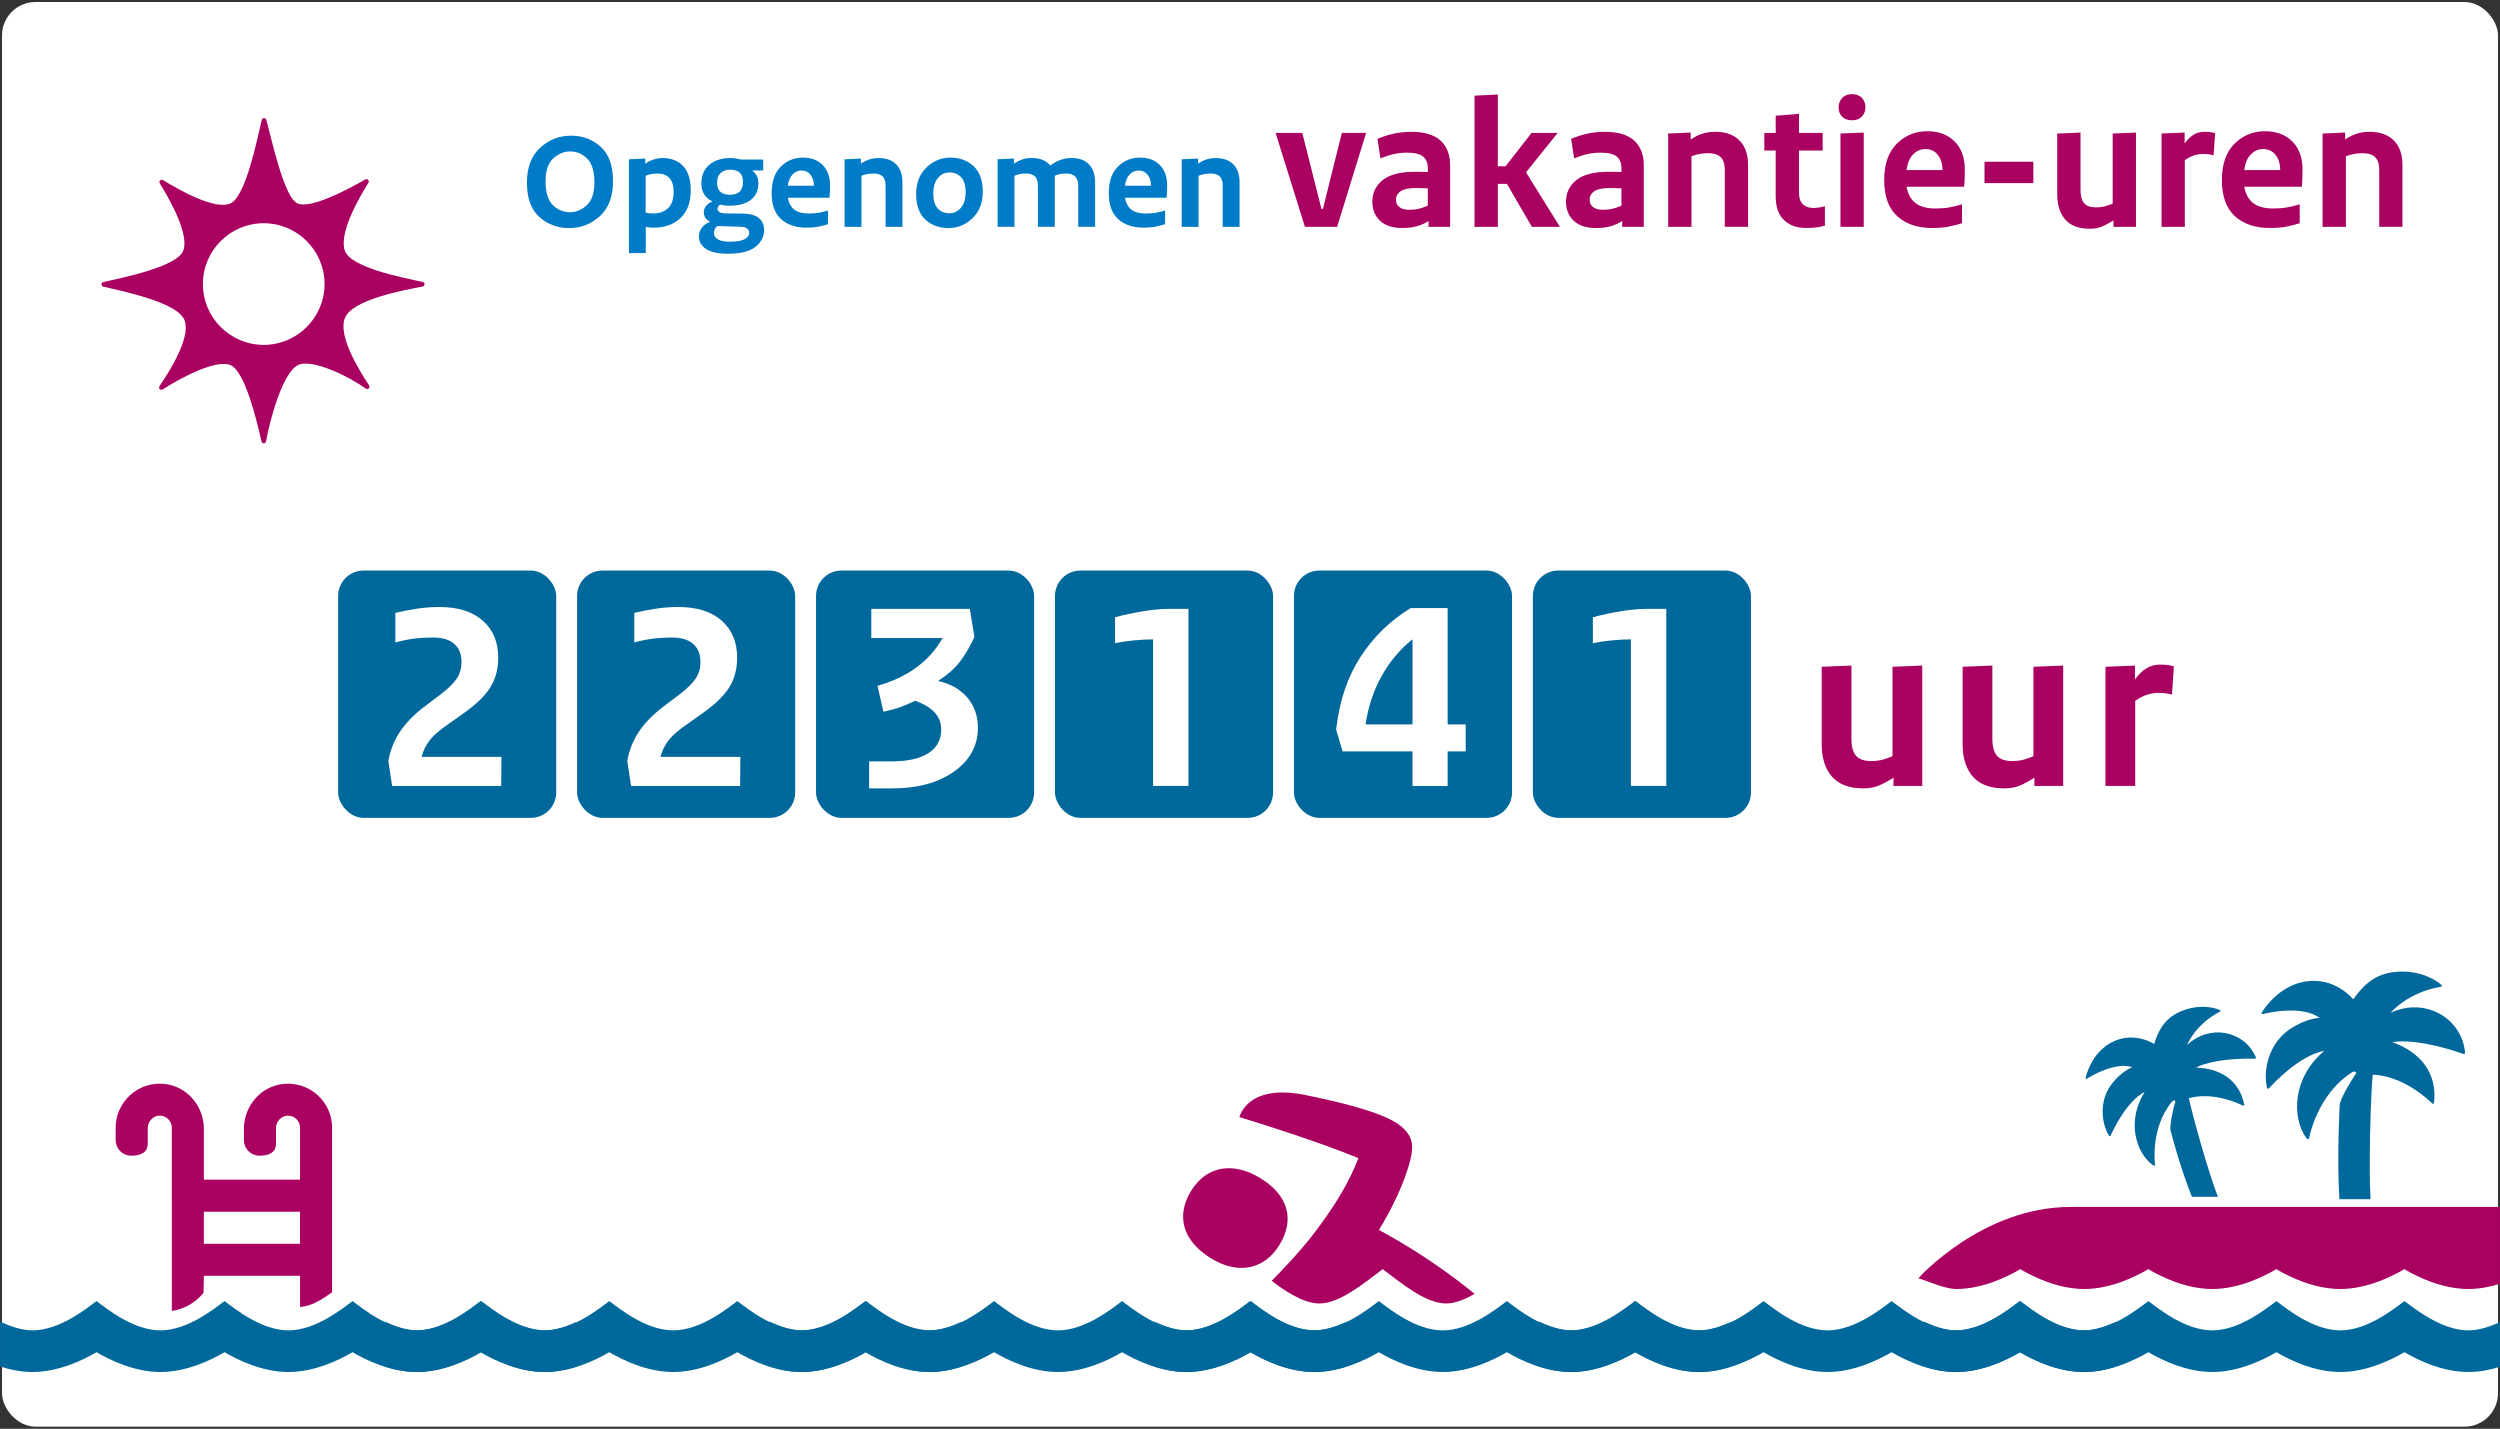 <?xml version="1.0" encoding="UTF-8" standalone="no"?>
<svg xmlns="http://www.w3.org/2000/svg" viewBox="0 0 1240 708.67">
  <rect x="0" y="0" width="1240" height="708.67" fill="#333333" stroke="none"/>
  <defs>
    <style>
      .cls-1 {
        fill: #a90061;
      }

      .cls-1, .cls-2, .cls-3, .cls-4 {
        stroke-width: 0px;
      }

      .cls-2 {
        fill: #fff;
      }

      .cls-3 {
        fill: #01689b;
      }

      .cls-4 {
        fill: #007bc7;
      }
    </style>
  </defs>
  <g id="Kaders">
    <rect class="cls-2" height="706.62" rx="16.59" ry="16.59" width="1238" x="1" y="1"/>
  </g>
  <g id="Content">
    <rect class="cls-3" height="122.68" rx="12.61" ry="12.61" width="108.18" x="167.71" y="282.99"/>
    <rect class="cls-3" height="122.68" rx="12.61" ry="12.61" width="108.18" x="286.23" y="282.99"/>
    <rect class="cls-3" height="122.68" rx="12.61" ry="12.61" width="108.18" x="404.75" y="282.99"/>
    <rect class="cls-3" height="122.68" rx="12.61" ry="12.61" width="108.18" x="523.27" y="282.99"/>
    <rect class="cls-3" height="122.68" rx="12.61" ry="12.61" width="108.18" x="641.79" y="282.99"/>
    <rect class="cls-3" height="122.68" rx="12.61" ry="12.61" width="108.18" x="760.3" y="282.99"/>
    <g>
      <path class="cls-4" d="M261.36,90.62c0-7.57,2.18-13.35,6.55-17.34,4.37-3.99,9.47-5.98,15.31-5.98s10.66,1.84,14.73,5.51c4.07,3.67,6.11,9.34,6.11,17s-2.16,13.35-6.48,17.34c-4.32,3.99-9.4,5.98-15.24,5.98s-10.74-1.84-14.83-5.51-6.14-9.34-6.14-17ZM270.61,89.88c0,5.53,1.19,9.47,3.58,11.83s5.24,3.54,8.56,3.54c3,0,5.76-1.16,8.29-3.47,2.52-2.31,3.78-6.05,3.78-11.22,0-5.53-1.18-9.49-3.55-11.87-2.36-2.38-5.21-3.57-8.52-3.57-3.09,0-5.89,1.17-8.39,3.5-2.5,2.33-3.75,6.09-3.75,11.25Z"/>
      <path class="cls-4" d="M311.96,125.51v-46.51l8.09-.34v2.58c1.13-.86,2.45-1.55,3.94-2.07,1.5-.52,3.08-.78,4.76-.78,4.22,0,7.58,1.34,10.1,4.01,2.52,2.68,3.77,6.69,3.77,12.04,0,5.94-1.7,10.51-5.1,13.7-3.4,3.2-7.82,4.79-13.26,4.79-.82,0-1.52-.03-2.11-.1-.59-.07-1.2-.17-1.84-.31v12.99h-8.36ZM324.06,105.86c3.04,0,5.47-.87,7.31-2.62,1.84-1.74,2.75-4.48,2.75-8.19,0-3.04-.71-5.29-2.14-6.77-1.43-1.47-3.34-2.21-5.75-2.21-1.13,0-2.14.08-3.03.24-.88.16-1.87.44-2.96.85v18.36c.82.14,1.47.23,1.97.27.5.04,1.11.07,1.84.07Z"/>
      <path class="cls-4" d="M355.88,103.48c0,.73.33,1.3.99,1.73.66.43,1.8.65,3.43.65l7.82.07c3.81.05,6.57.78,8.3,2.21,1.72,1.43,2.58,3.43,2.58,6.02,0,3.22-1.43,5.97-4.28,8.26-2.86,2.29-7.39,3.43-13.6,3.43-4.9,0-8.53-.78-10.91-2.35-2.38-1.56-3.57-3.64-3.57-6.22,0-1.59.49-3.03,1.46-4.32.97-1.29,2.3-2.25,3.98-2.89v-.2c-.86-.32-1.58-.88-2.14-1.7-.57-.82-.85-1.79-.85-2.92s.36-2.11,1.09-3.06c.72-.95,1.72-1.68,2.99-2.18v-.2c-1.59-.77-2.87-1.89-3.84-3.37-.98-1.47-1.46-3.27-1.46-5.41,0-3.99,1.33-7.1,3.98-9.32,2.65-2.22,6.11-3.33,10.37-3.33.95,0,1.86.07,2.72.2.86.14,1.72.32,2.58.54h11.02v5.44h-5.3v.2c.72.45,1.39,1.2,2.01,2.24.61,1.04.92,2.33.92,3.88,0,3.54-1.25,6.28-3.74,8.23s-6.1,2.92-10.81,2.92c-.73,0-1.46-.04-2.21-.14-.75-.09-1.46-.23-2.14-.41-.41.18-.74.47-.99.85-.25.39-.37.76-.37,1.12ZM354.12,115.54c0,1.33.63,2.38,1.9,3.16,1.27.78,3.2,1.17,5.78,1.17,3.54,0,6.05-.41,7.55-1.24,1.5-.82,2.24-1.85,2.24-3.09,0-.96-.35-1.7-1.05-2.23-.7-.53-1.83-.81-3.37-.86l-11.36-.34c-.54.41-.96.9-1.26,1.48-.3.57-.44,1.22-.44,1.96ZM362.07,96.61c2.08,0,3.68-.52,4.79-1.56,1.11-1.04,1.67-2.67,1.67-4.9,0-1.95-.52-3.43-1.56-4.45-1.04-1.02-2.65-1.53-4.83-1.53-1.9,0-3.46.53-4.66,1.6s-1.8,2.69-1.8,4.86c0,2.04.55,3.55,1.67,4.52,1.11.98,2.69,1.46,4.73,1.46Z"/>
      <path class="cls-4" d="M382.74,95.72c0-5.71,1.51-10.06,4.52-13.06,3.01-2.99,6.65-4.49,10.91-4.49s7.41,1.22,9.86,3.67,3.67,5.83,3.67,10.13c0,1.13-.02,2.26-.07,3.37-.05,1.11-.11,2.03-.2,2.75h-20.67c.5,2.67,1.59,4.65,3.26,5.92,1.68,1.27,4.01,1.9,7,1.9,1.9,0,3.58-.12,5.03-.37,1.45-.25,2.99-.62,4.62-1.12v6.8c-1.81.54-3.49.96-5.03,1.26-1.54.29-3.45.44-5.71.44-5.26,0-9.44-1.42-12.55-4.25-3.11-2.83-4.66-7.15-4.66-12.95ZM390.77,92.12h12.92c0-2.22-.56-4.04-1.67-5.44-1.11-1.41-2.6-2.11-4.45-2.11-1.72,0-3.21.65-4.45,1.94-1.25,1.29-2.03,3.16-2.35,5.61Z"/>
      <path class="cls-4" d="M439.25,112.52v-20.33c0-2.22-.5-3.8-1.5-4.73s-2.45-1.39-4.35-1.39c-1.13,0-2.15.08-3.06.24-.91.16-1.93.44-3.06.85v25.36h-8.36v-33.52l8.09-.34v2.52c1.45-1,2.88-1.71,4.28-2.14,1.41-.43,2.95-.65,4.62-.65,3.63,0,6.48,1.03,8.57,3.09,2.08,2.06,3.13,5.04,3.13,8.94v22.1h-8.36Z"/>
      <path class="cls-4" d="M487.46,95.04c0,5.53-1.7,9.93-5.1,13.19-3.4,3.26-7.37,4.9-11.9,4.9s-8.51-1.42-11.53-4.25c-3.02-2.83-4.52-7.02-4.52-12.55s1.7-9.94,5.1-13.23c3.4-3.29,7.37-4.93,11.9-4.93s8.51,1.43,11.53,4.28c3.01,2.86,4.52,7.05,4.52,12.58ZM478.96,95.25c0-3.26-.75-5.7-2.24-7.31-1.5-1.61-3.42-2.41-5.78-2.41-2.22,0-4.11.9-5.68,2.69-1.56,1.79-2.35,4.41-2.35,7.85,0,3.26.74,5.7,2.21,7.31,1.47,1.61,3.41,2.41,5.81,2.41,2.22,0,4.11-.91,5.68-2.72,1.56-1.81,2.35-4.42,2.35-7.82Z"/>
      <path class="cls-4" d="M534.79,112.52v-20.2c0-2.22-.5-3.82-1.5-4.79-1-.97-2.43-1.46-4.28-1.46-1.13,0-2.11.07-2.92.2s-1.79.43-2.92.88v25.36h-8.36v-20.2c0-2.27-.51-3.88-1.53-4.83-1.02-.95-2.44-1.43-4.25-1.43-1.18,0-2.18.08-2.99.24-.82.16-1.77.44-2.86.85v25.36h-8.36v-33.52l8.09-.34v2.52c1.54-1,2.98-1.71,4.32-2.14,1.34-.43,2.84-.65,4.52-.65,2.18,0,3.99.32,5.44.95,1.45.64,2.7,1.56,3.74,2.79,1.54-1.18,3.18-2.1,4.93-2.75s3.64-.99,5.68-.99c3.67,0,6.53,1.04,8.57,3.13s3.06,5.08,3.06,8.98v22.03h-8.36Z"/>
      <path class="cls-4" d="M549.95,95.72c0-5.71,1.51-10.06,4.52-13.06,3.01-2.99,6.65-4.49,10.91-4.49s7.41,1.22,9.86,3.67,3.67,5.83,3.67,10.13c0,1.13-.02,2.26-.07,3.37-.05,1.11-.11,2.03-.2,2.75h-20.67c.5,2.67,1.59,4.65,3.26,5.92,1.68,1.27,4.01,1.9,7,1.9,1.9,0,3.58-.12,5.03-.37,1.45-.25,2.99-.62,4.62-1.12v6.8c-1.81.54-3.49.96-5.03,1.26-1.54.29-3.45.44-5.71.44-5.26,0-9.44-1.42-12.55-4.25-3.11-2.83-4.66-7.15-4.66-12.95ZM557.98,92.12h12.92c0-2.22-.56-4.04-1.67-5.44-1.11-1.41-2.6-2.11-4.45-2.11-1.72,0-3.21.65-4.45,1.94-1.25,1.29-2.03,3.16-2.35,5.61Z"/>
      <path class="cls-4" d="M606.46,112.52v-20.33c0-2.22-.5-3.8-1.5-4.73s-2.45-1.39-4.35-1.39c-1.13,0-2.15.08-3.06.24-.91.16-1.93.44-3.06.85v25.36h-8.36v-33.52l8.09-.34v2.52c1.45-1,2.88-1.71,4.28-2.14,1.41-.43,2.95-.65,4.62-.65,3.63,0,6.48,1.03,8.57,3.09,2.08,2.06,3.13,5.04,3.13,8.94v22.1h-8.36Z"/>
      <path class="cls-1" d="M647.25,112.52l-14.55-46.57h13.24l9.48,37.65h.75l9.39-37.65h12.02l-14.37,46.57h-15.96Z"/>
      <path class="cls-1" d="M719.26,82.1v30.42h-10.7v-2.91c-1.82,1.19-3.76,2.07-5.82,2.63-2.07.56-4.48.85-7.23.85-4.82,0-8.5-1.21-11.03-3.62-2.54-2.41-3.8-5.55-3.8-9.44,0-4.38,1.71-7.95,5.12-10.7,3.41-2.75,8.78-4.13,16.1-4.13,1.19,0,2.32.02,3.38.05,1.06.03,2.03.05,2.91.05v-2.07c0-2.38-.77-4.22-2.3-5.54-1.54-1.31-4.21-1.97-8.03-1.97-2.25,0-4.38.22-6.38.66-2,.44-4.26,1.16-6.76,2.16l-1.5-9.67c2.87-1.19,5.63-2.07,8.29-2.63,2.65-.56,5.48-.85,8.47-.85,6.56,0,11.41,1.46,14.56,4.37,3.15,2.91,4.73,7.03,4.73,12.35ZM692.41,99.09c0,1.56.58,2.79,1.74,3.66,1.16.88,2.77,1.31,4.84,1.31,1.75,0,3.35-.17,4.79-.52,1.44-.34,2.91-.86,4.41-1.55v-8.54c-.88-.06-1.86-.11-2.96-.14-1.1-.03-2.08-.05-2.96-.05-3.51,0-6.03.53-7.56,1.6-1.53,1.07-2.3,2.47-2.3,4.23Z"/>
      <path class="cls-1" d="M742.92,91.21v21.31h-11.55V47.45l11.55-.56v35.59h3.85l12.86-16.53h12.96l-15.68,19.53,16.81,27.04h-13.9l-12.39-21.31h-4.51Z"/>
      <path class="cls-1" d="M815.32,82.1v30.42h-10.7v-2.91c-1.82,1.19-3.76,2.07-5.82,2.63-2.07.56-4.48.85-7.23.85-4.82,0-8.5-1.21-11.03-3.62-2.54-2.41-3.8-5.55-3.8-9.44,0-4.38,1.71-7.95,5.12-10.7,3.41-2.75,8.78-4.13,16.1-4.13,1.19,0,2.32.02,3.38.05,1.06.03,2.03.05,2.91.05v-2.07c0-2.38-.77-4.22-2.3-5.54-1.54-1.31-4.21-1.97-8.03-1.97-2.25,0-4.38.22-6.38.66-2,.44-4.26,1.16-6.76,2.16l-1.5-9.67c2.87-1.19,5.63-2.07,8.29-2.63,2.65-.56,5.48-.85,8.47-.85,6.56,0,11.41,1.46,14.56,4.37,3.15,2.91,4.73,7.03,4.73,12.35ZM788.46,99.09c0,1.56.58,2.79,1.74,3.66,1.16.88,2.77,1.31,4.84,1.31,1.75,0,3.35-.17,4.79-.52,1.44-.34,2.91-.86,4.41-1.55v-8.54c-.88-.06-1.86-.11-2.96-.14-1.1-.03-2.08-.05-2.96-.05-3.51,0-6.03.53-7.56,1.6-1.53,1.07-2.3,2.47-2.3,4.23Z"/>
      <path class="cls-1" d="M855.5,112.52v-28.08c0-3.07-.69-5.24-2.07-6.53-1.38-1.28-3.38-1.92-6.01-1.92-1.57,0-2.97.11-4.23.33-1.25.22-2.66.61-4.22,1.17v35.02h-11.55v-46.29l11.17-.47v3.47c2-1.38,3.97-2.36,5.92-2.96,1.94-.59,4.07-.89,6.39-.89,5.01,0,8.95,1.42,11.83,4.27,2.88,2.85,4.32,6.96,4.32,12.35v30.52h-11.55Z"/>
      <path class="cls-1" d="M875.12,74.68v-8.73h5.63v-8.54l11.55-.94v9.48h11.74v8.73h-11.74v20.96c0,2.56.64,4.45,1.92,5.66,1.28,1.22,2.96,1.83,5.02,1.83,1.06,0,2.02-.06,2.86-.19.85-.12,1.86-.34,3.05-.66v9.67c-1.63.44-3.14.74-4.52.89-1.38.16-3.02.23-4.9.23-4.52,0-8.15-1.31-10.89-3.94s-4.1-6.57-4.1-11.83v-22.63h-5.63Z"/>
      <path class="cls-1" d="M911.93,53.27c0-1.75.58-3.29,1.74-4.6s2.8-1.97,4.93-1.97,3.77.63,4.93,1.88c1.16,1.25,1.74,2.82,1.74,4.69,0,1.69-.58,3.18-1.74,4.46-1.16,1.28-2.8,1.93-4.93,1.93s-3.77-.61-4.93-1.83-1.74-2.74-1.74-4.55ZM924.42,65.76v46.76h-11.55v-46.29l11.55-.47Z"/>
      <path class="cls-1" d="M934.56,89.33c0-7.89,2.08-13.9,6.24-18.03,4.16-4.13,9.19-6.2,15.07-6.2s10.23,1.69,13.61,5.07c3.38,3.38,5.07,8.04,5.07,13.99,0,1.57-.03,3.12-.09,4.65-.06,1.53-.16,2.8-.28,3.8h-28.54c.69,3.69,2.19,6.42,4.51,8.17,2.31,1.75,5.54,2.63,9.67,2.63,2.63,0,4.94-.17,6.95-.52,2-.34,4.13-.86,6.38-1.55v9.39c-2.5.75-4.82,1.33-6.95,1.74-2.13.41-4.76.61-7.89.61-7.26,0-13.04-1.96-17.32-5.87-4.29-3.91-6.43-9.87-6.43-17.89ZM945.64,84.35h17.84c0-3.07-.77-5.57-2.3-7.51-1.53-1.94-3.58-2.91-6.15-2.91-2.38,0-4.43.89-6.15,2.68-1.72,1.78-2.8,4.37-3.24,7.75Z"/>
      <path class="cls-1" d="M984.32,90.83v-10.61h24.22v10.61h-24.22Z"/>
      <path class="cls-1" d="M1031.93,65.76v28.24c0,3.2.61,5.48,1.82,6.83,1.21,1.35,3.16,2.02,5.83,2.02,1.62,0,3.03-.16,4.25-.47,1.21-.31,2.57-.78,4.06-1.41v-34.74l11.55-.47v46.76h-11.17v-3.19c-2.07,1.31-3.96,2.33-5.68,3.05-1.72.72-3.74,1.08-6.06,1.08-5.45,0-9.5-1.52-12.16-4.55-2.66-3.04-3.99-7.28-3.99-12.72v-29.95l11.55-.47Z"/>
      <path class="cls-1" d="M1098.69,66.04l-.75,10.99c-1-.25-1.88-.42-2.63-.52s-1.63-.14-2.63-.14c-1.44,0-2.91.23-4.41.7-1.5.47-3.04,1.27-4.6,2.39v33.05h-11.55v-46.29l11.46-.47v5.35c1.56-2.07,3.11-3.54,4.65-4.41,1.53-.88,3.21-1.31,5.02-1.31,1.06,0,2.03.05,2.91.14.88.09,1.72.27,2.54.52Z"/>
      <path class="cls-1" d="M1102.06,89.33c0-7.89,2.08-13.9,6.24-18.03,4.16-4.13,9.19-6.2,15.07-6.2s10.23,1.69,13.61,5.07c3.38,3.38,5.07,8.04,5.07,13.99,0,1.57-.03,3.12-.09,4.65-.06,1.53-.16,2.8-.28,3.8h-28.54c.69,3.69,2.19,6.42,4.51,8.17,2.31,1.75,5.54,2.63,9.67,2.63,2.63,0,4.94-.17,6.95-.52,2-.34,4.13-.86,6.38-1.55v9.39c-2.5.75-4.82,1.33-6.95,1.74-2.13.41-4.76.61-7.89.61-7.26,0-13.04-1.96-17.32-5.87-4.29-3.91-6.43-9.87-6.43-17.89ZM1113.14,84.35h17.84c0-3.07-.77-5.57-2.3-7.51-1.53-1.94-3.58-2.91-6.15-2.91-2.38,0-4.43.89-6.15,2.68-1.72,1.78-2.8,4.37-3.24,7.75Z"/>
      <path class="cls-1" d="M1180.09,112.52v-28.08c0-3.07-.69-5.24-2.07-6.53-1.38-1.28-3.38-1.92-6.01-1.92-1.57,0-2.97.11-4.23.33-1.25.22-2.66.61-4.23,1.17v35.02h-11.55v-46.29l11.17-.47v3.47c2-1.38,3.97-2.36,5.92-2.96,1.94-.59,4.07-.89,6.38-.89,5.01,0,8.95,1.42,11.83,4.27,2.88,2.85,4.32,6.96,4.32,12.35v30.52h-11.55Z"/>
    </g>
    <g>
      <path class="cls-2" d="M196.1,318.6v-14.59c3.65-.89,7.3-1.61,10.95-2.14,3.65-.54,7.26-.8,10.82-.8,9.26,0,16.45,2.25,21.57,6.76,5.12,4.51,7.68,10.64,7.68,18.41,0,5.62-1.33,10.56-3.99,14.8-2.66,4.24-7.27,8.64-13.83,13.19l-7.18,5.09c-4.17,2.86-7.18,5.49-9.04,7.9s-3.19,5.13-3.99,8.17h39.63l-.13,14.46h-54.09l-1.87-12.32c.89-5.27,2.77-10.06,5.62-14.39,2.86-4.33,6.83-8.46,11.92-12.39l8.84-6.69c3.57-2.77,6.11-5.31,7.63-7.63,1.52-2.32,2.28-5,2.28-8.03,0-3.93-1.21-6.94-3.62-9.04-2.41-2.1-5.89-3.15-10.44-3.15-3.39,0-6.52.18-9.37.54-2.86.36-5.98.98-9.37,1.88Z"/>
      <path class="cls-2" d="M314.6,318.6v-14.59c3.65-.89,7.3-1.61,10.95-2.14,3.65-.54,7.26-.8,10.82-.8,9.26,0,16.45,2.25,21.57,6.76,5.12,4.51,7.68,10.64,7.68,18.41,0,5.62-1.33,10.56-3.99,14.8-2.66,4.24-7.27,8.64-13.83,13.19l-7.18,5.09c-4.17,2.86-7.18,5.49-9.04,7.9s-3.19,5.13-3.99,8.17h39.63l-.13,14.46h-54.09l-1.87-12.32c.89-5.27,2.77-10.06,5.62-14.39,2.86-4.33,6.83-8.46,11.92-12.39l8.84-6.69c3.57-2.77,6.11-5.31,7.63-7.63,1.52-2.32,2.28-5,2.28-8.03,0-3.93-1.21-6.94-3.62-9.04-2.41-2.1-5.89-3.15-10.44-3.15-3.39,0-6.52.18-9.37.54-2.86.36-5.98.98-9.37,1.88Z"/>
      <path class="cls-2" d="M432.16,316.46v-14.46h48.87l2.28,13.93c-2.23,4.84-4.65,8.96-7.28,12.36-2.63,3.4-6.12,6.49-10.48,9.27v.27c6.14,1.43,10.93,4.19,14.35,8.29s5.14,9.05,5.14,14.84c0,8.83-3.92,16.05-11.75,21.66-7.84,5.62-18.12,8.42-30.85,8.42h-11.35v-13.39h11.11c7.94,0,14.04-1.36,18.28-4.07,4.24-2.72,6.36-6.61,6.36-11.69,0-3.38-1.12-6.26-3.36-8.62-2.24-2.36-5.42-4.25-9.54-5.68-2.76,1.32-5.32,2.4-7.68,3.24-2.36.84-5.05,1.57-8.08,2.18l-2.95-12.85c7.35-2.06,13.74-5.07,19.19-9.02,5.44-3.95,9.81-8.84,13.08-14.68h-35.35Z"/>
      <path class="cls-2" d="M553.06,319.01v-12.85c4.28-1.16,8.86-2.14,13.72-2.95,4.86-.8,9.22-1.21,13.05-1.21h9.64v87.84h-17.54v-72.71c-2.68,0-5.74.16-9.17.47-3.44.31-6.67.78-9.71,1.41Z"/>
      <path class="cls-2" d="M718.02,301.6v57.71h8.97v13.39h-8.97v17.14h-17.41v-17.14h-34.68l-3.21-10.85c1.61-14.1,5.64-26.13,12.12-36.08,6.47-9.95,14.75-18.01,24.84-24.17h18.34ZM677.32,359.31h23.3v-42.04h-.27c-6.25,5.09-11.34,11.23-15.26,18.41-3.93,7.19-6.52,15.06-7.77,23.63Z"/>
      <path class="cls-2" d="M790.06,319.01v-12.85c4.28-1.16,8.86-2.14,13.72-2.95,4.86-.8,9.21-1.21,13.05-1.21h9.64v87.84h-17.54v-72.71c-2.68,0-5.74.16-9.17.47-3.44.31-6.67.78-9.71,1.41Z"/>
      <path class="cls-1" d="M918.31,330.13v36.06c0,4.09.77,6.99,2.32,8.71,1.55,1.72,4.03,2.58,7.45,2.58,2.07,0,3.87-.2,5.42-.6,1.55-.4,3.28-1,5.19-1.8v-44.36l14.75-.6v59.71h-14.27v-4.08c-2.64,1.68-5.06,2.98-7.25,3.9-2.2.92-4.78,1.38-7.73,1.38-6.95,0-12.13-1.94-15.53-5.81-3.4-3.88-5.1-9.29-5.1-16.25v-38.25l14.75-.6Z"/>
      <path class="cls-1" d="M988.21,330.13v36.06c0,4.09.77,6.99,2.32,8.71,1.55,1.72,4.03,2.58,7.45,2.58,2.07,0,3.87-.2,5.42-.6,1.55-.4,3.28-1,5.19-1.8v-44.36l14.75-.6v59.71h-14.27v-4.08c-2.64,1.68-5.06,2.98-7.25,3.9-2.2.92-4.78,1.38-7.73,1.38-6.95,0-12.13-1.94-15.53-5.81-3.4-3.88-5.1-9.29-5.1-16.25v-38.25l14.75-.6Z"/>
      <path class="cls-1" d="M1078.25,330.49l-.96,14.03c-1.28-.32-2.4-.54-3.36-.66-.96-.12-2.08-.18-3.36-.18-1.84,0-3.72.3-5.64.9-1.92.6-3.88,1.62-5.87,3.06v42.2h-14.75v-59.11l14.63-.6v6.83c2-2.64,3.98-4.51,5.93-5.63,1.96-1.12,4.1-1.68,6.41-1.68,1.36,0,2.6.06,3.72.18,1.12.12,2.2.34,3.24.66Z"/>
    </g>
    <g>
      <path class="cls-1" d="M164.72,559.34c0-12.7-10.95-22.93-23.91-21.74-11.34,1.04-19.83,10.91-19.83,22.28v5.67c0,4.19,3.36,7.59,7.56,7.68,4.55.1,8.35-1.45,8.35-5.95v-7.67c0-3.28,2.54-6.15,5.82-6.23,3.37-.08,6.11,2.61,6.11,5.95v25.77s-.01.03-.03.03h-47.65s-.03-.01-.03-.03v-25.23c0-11.37-8.49-21.25-19.83-22.28-12.96-1.18-23.91,9.04-23.91,21.74v6.21c0,4.19,3.36,7.59,7.56,7.68,4.55.1,8.35-1.45,8.35-5.95v-7.67c0-3.28,2.54-6.15,5.82-6.23,3.37-.08,6.11,2.61,6.11,5.95,0,0,0,90.87.01,90.88,0,0,9.1-.73,15.73-8.98.04,0,.16-8.41.16-8.41,0-.02.01-.03.03-.03h47.65s.03.01.03.03v15.38s.02.03.03.03c5.43-.1,11.81-4.28,15.86-7.26,0,0,.01-.02.01-.03v-81.61M148.78,616.91h-47.65s-.03-.01-.03-.03v-15.82s.01-.03.03-.03h47.65s.03.01.03.03v15.82s-.01.03-.03.03Z"/>
      <path class="cls-3" d="M1224.34,659.86c-13.02,0-26.04-10.25-31.75-14.53-5.29,3.96-18.47,14.53-31.75,14.53s-26.04-10.25-31.75-14.53c-5.29,3.96-18.47,14.53-31.75,14.53s-26.04-10.25-31.75-14.53c-5.29,3.96-18.47,14.53-31.75,14.53s-26.04-10.25-31.75-14.53c-5.29,3.96-18.47,14.53-31.75,14.53-5.4,0-11.22-2.06-16.09-4.39v22.3c4.97,1.59,10.48,2.75,16.09,2.75,12.7,0,24.66-5.71,31.75-9.83,7.09,4.17,19.05,9.83,31.75,9.83s24.66-5.71,31.75-9.83c7.09,4.17,19.05,9.83,31.75,9.83s24.66-5.71,31.75-9.83c7.09,4.17,19.05,9.83,31.75,9.83s24.66-5.71,31.75-9.83c7.09,4.17,19.05,9.83,31.75,9.83,5.45,0,10.8-1.06,15.66-2.59v-22.19c-4.76,2.22-10.43,4.12-15.66,4.12"/>
      <path class="cls-1" d="M1026.97,598.65c-43.9,0-75.45,35.33-75.45,35.33,4.97,1.59,13.19,5.36,18.8,5.36,12.7,0,24.66-5.71,31.75-9.83,7.09,4.17,19.05,9.83,31.75,9.83s24.66-5.71,31.75-9.83c7.09,4.17,19.05,9.83,31.75,9.83s24.66-5.71,31.75-9.83c7.09,4.17,19.05,9.83,31.75,9.83s24.66-5.71,31.75-9.83c7.09,4.17,19.05,9.83,31.75,9.83,5.45,0,10.8-1.06,15.66-2.59v-38.11"/>
      <path class="cls-3" d="M1033.49,659.86c-13.02,0-26.04-10.25-31.75-14.53-5.29,3.96-18.47,14.53-31.75,14.53s-26.04-10.25-31.75-14.53c-5.29,3.96-18.47,14.53-31.75,14.53s-26.04-10.25-31.75-14.53c-5.29,3.96-18.47,14.53-31.75,14.53s-26.04-10.25-31.75-14.53c-5.29,3.96-18.47,14.53-31.75,14.53-5.4,0-11.22-2.06-16.09-4.39v22.3c4.97,1.59,10.48,2.75,16.09,2.75,12.7,0,24.66-5.71,31.75-9.83,7.09,4.17,19.05,9.83,31.75,9.83s24.66-5.71,31.75-9.83c7.09,4.17,19.05,9.83,31.75,9.83s24.66-5.71,31.75-9.83c7.09,4.17,19.05,9.83,31.75,9.83s24.66-5.71,31.75-9.83c7.09,4.17,19.05,9.83,31.75,9.83,5.45,0,10.8-1.06,15.66-2.59v-22.19c-4.76,2.22-10.43,4.12-15.66,4.12"/>
      <path class="cls-3" d="M842.65,659.86c-13.02,0-26.04-10.25-31.75-14.53-5.29,3.96-18.47,14.53-31.75,14.53s-26.04-10.25-31.75-14.53c-5.29,3.96-18.47,14.53-31.75,14.53s-26.04-10.25-31.75-14.53c-5.29,3.96-18.47,14.53-31.75,14.53s-26.04-10.25-31.75-14.53c-5.29,3.96-18.47,14.53-31.75,14.53-5.4,0-11.22-2.06-16.09-4.39v22.3c4.97,1.59,10.48,2.75,16.09,2.75,12.7,0,24.66-5.71,31.75-9.83,7.09,4.17,19.05,9.83,31.75,9.83s24.66-5.71,31.75-9.83c7.09,4.17,19.05,9.83,31.75,9.83s24.66-5.71,31.75-9.83c7.09,4.17,19.05,9.83,31.75,9.83s24.66-5.71,31.75-9.83c7.09,4.17,19.05,9.83,31.75,9.83,5.45,0,10.8-1.06,15.66-2.59v-22.19c-4.76,2.22-10.43,4.12-15.66,4.12"/>
      <path class="cls-3" d="M651.8,659.86c-13.02,0-26.04-10.25-31.75-14.53-5.29,3.96-18.47,14.53-31.75,14.53s-26.04-10.25-31.75-14.53c-5.29,3.96-18.47,14.53-31.75,14.53s-26.04-10.25-31.75-14.53c-5.29,3.96-18.47,14.53-31.75,14.53s-26.04-10.25-31.75-14.53c-5.29,3.96-18.47,14.53-31.75,14.53-5.4,0-11.22-2.06-16.09-4.39v22.3c4.97,1.59,10.48,2.75,16.09,2.75,12.7,0,24.66-5.71,31.75-9.83,7.09,4.17,19.05,9.83,31.75,9.83s24.66-5.71,31.75-9.83c7.09,4.17,19.05,9.83,31.75,9.83s24.66-5.71,31.75-9.83c7.09,4.17,19.05,9.83,31.75,9.83s24.66-5.71,31.75-9.83c7.09,4.17,19.05,9.83,31.75,9.83,5.45,0,10.8-1.06,15.66-2.59v-22.19c-4.76,2.22-10.43,4.12-15.66,4.12"/>
      <path class="cls-3" d="M460.96,659.86c-13.02,0-26.04-10.25-31.75-14.53-5.29,3.96-18.47,14.53-31.75,14.53s-26.04-10.25-31.75-14.53c-5.29,3.96-18.47,14.53-31.75,14.53s-26.04-10.25-31.75-14.53c-5.29,3.96-18.47,14.53-31.75,14.53s-26.04-10.25-31.75-14.53c-5.29,3.96-18.47,14.53-31.75,14.53-5.4,0-11.22-2.06-16.09-4.39v22.3c4.97,1.59,10.48,2.75,16.09,2.75,12.7,0,24.66-5.71,31.75-9.83,7.09,4.17,19.05,9.83,31.75,9.83s24.66-5.71,31.75-9.83c7.09,4.17,19.05,9.83,31.75,9.83s24.66-5.71,31.75-9.83c7.09,4.17,19.05,9.83,31.75,9.83s24.66-5.71,31.75-9.83c7.09,4.17,19.05,9.83,31.75,9.83,5.45,0,10.8-1.06,15.66-2.59v-22.19c-4.76,2.22-10.43,4.12-15.66,4.12"/>
      <path class="cls-3" d="M270.11,659.86c-13.02,0-26.04-10.25-31.75-14.53-5.29,3.96-18.47,14.53-31.75,14.53s-26.04-10.25-31.75-14.53c-5.29,3.96-18.47,14.53-31.75,14.53s-26.04-10.25-31.75-14.53c-5.29,3.96-18.47,14.53-31.75,14.53s-26.04-10.25-31.75-14.53c-5.29,3.96-18.47,14.53-31.75,14.53-5.4,0-11.22-2.06-16.09-4.39v22.3c4.97,1.59,10.48,2.75,16.09,2.75,12.7,0,24.66-5.71,31.75-9.83,7.09,4.17,19.05,9.83,31.75,9.83s24.66-5.71,31.75-9.83c7.09,4.17,19.05,9.83,31.75,9.83s24.66-5.71,31.75-9.83c7.09,4.17,19.05,9.83,31.75,9.83s24.66-5.71,31.75-9.83c7.09,4.17,19.05,9.83,31.75,9.83,5.45,0,10.8-1.06,15.66-2.59v-22.19c-4.76,2.22-10.43,4.12-15.66,4.12"/>
    </g>
    <path class="cls-1" d="M90.96,157.64c4.76,7.98-6.13,25.47-11.84,33.87-.74,1.06.53,2.32,1.59,1.64,8.3-5.34,26.47-15.27,33.76-11.99,7.13,3.22,13.05,28,15.22,37.78.26,1.27,2.06,1.22,2.27,0,1.59-9.46,7.98-33.76,15.69-37.78,6.97-3.65,25.78,5.81,33.76,11.57,1.06.74,2.38-.48,1.64-1.59-5.49-8.35-15.53-24.89-11.94-33.5,3.8-9.09,28.95-13.68,38.52-15.53,1.27-.26,1.27-2.01,0-2.27-9.77-2.11-35.61-7.08-38.57-15.43-3.06-8.67,6.66-25.78,11.68-33.76.63-1-.48-2.27-1.59-1.64-8.51,4.91-27,14.79-33.6,11.89-6.71-2.96-12.89-32.18-15.43-41.42-.32-1.16-1.95-1.16-2.27,0-2.22,9.14-7.87,37.94-15.53,41.42-7.56,3.43-25.1-6.45-33.45-11.57-1.06-.63-2.27.58-1.59,1.64,5.07,8.19,14.79,25.47,11.57,33.45-3.22,7.98-30.12,13.31-39.57,15.48-1.22.26-1.22,2.01,0,2.27,9.03,2.17,34.77,7.34,39.57,15.48M130.8,110.72c16.64,0,30.17,13.53,30.17,30.17s-13.53,30.17-30.17,30.17-30.17-13.53-30.17-30.17,13.53-30.17,30.17-30.17"/>
    <path class="cls-1" d="M717.25,646.52c-10.26,0-22.42-10.26-31.42-17.02-9.61,7.22-21.36,17.02-31.42,17.02-8.65,0-18.94-7.62-23.68-11.21,6.36-6.44,17.33-17.85,25.41-29.55,6.96-9.56,13.43-20.26,17.61-31.32-11.25-4.65-30.24-11.52-59.02-20.37,1.55-4.7,8-16.12,33.37-10.81,12.06,2.53,38.14,7.99,46.87,15.4,6,5.1,6.17,9.79,4.68,16.06-2.8,11.84-9.6,25.43-15.69,35.33,20.64,11.14,36.93,23.13,47.46,31.7-4.5,2.6-9.55,4.77-14.16,4.77Z"/>
    <path class="cls-1" d="M634.55,617.57c-7.75,12.6-21.05,14.46-33.75,6.64-14.47-8.9-17.54-21.29-9.99-33.56,7.95-12.92,21.41-14.24,34.46-6.21,13.76,8.46,17.03,20.53,9.29,33.12Z"/>
    <path class="cls-3" d="M1063.76,541.56c-9.18,14.64-4.25,30.06,3.83,36.21.7.53,1.21.38,1.35.12,0,0-2.69-17.88,8.27-31.37.81-.99,1.61-.8,1.79-.25-.79,2.79-2.59,9.64-2.5,14.05,0,0,4.2,16.95,10.68,33.3h12.91c-4.79-12.23-12.71-40.82-14.41-48.85,0,0,10.71-4.04,26.86,3.61.35.15.75.15.62-.51-2.48-12.07-11.81-17.97-23.89-18.33,0,0,7.66-4.85,29.39-4.43.25-.2.41-.38.06-1.13-5.91-12.91-22.8-16.1-33.93-5.68,0,0,3.93-10.18,16.57-16.69.04-.23.01-.54-.76-.84-2.76-1.08-10.19-2.97-19.37,1.06-8.26,3.63-10.95,10.31-12.77,15.99,0,0-9.83-6.55-20.82-.95-8.92,4.54-12.14,13.73-13.08,17.27-.24.9-.05,1.05.17,1.11,2.56-1.62,14.34-8.64,22.95-5.94,0,0-5.11,1.74-10.23,8.27-5.54,7.06-5.88,17.59-1.68,25.29.33.61.81.79,1.02.6,1.12-2.6,7.76-17,16.95-21.9Z"/>
    <path class="cls-3" d="M1152.89,521.2c-16.02,13.39-16.13,32.96-9.14,43.04.6.87,1.25.89,1.51.64,0,0,3.6-21.55,21.24-32.95,1.3-.84,2.15-.32,2.15.39-1.95,2.91-6.58,10.11-8.13,15.21,0,0-1.51,26.05-.18,47.26h15.44c-.93-15.85.05-51.84,1.1-61.7,0,0,13.82-.64,29.51,14.2.35.3.81.45.9-.35,1.66-14.79-6.85-25.07-20.6-30,0,0,10.61-2.71,35.43,5.91.36-.13.61-.28.5-1.28-1.97-17.04-20.17-27.03-36.86-19.22,0,0,8.32-10.23,25.28-12.98.13-.25.22-.62-.55-1.25-2.77-2.27-10.6-7.23-22.65-6.03-10.85,1.08-16.44,7.75-20.65,13.6,0,0-8.85-11.2-23.56-8.89-11.95,1.88-19.08,11.23-21.48,14.95-.61.95-.45,1.19-.22,1.34,3.55-.91,19.71-4.56,28.59,1.76,0,0-6.52.09-14.85,5.68-9.01,6.04-13.34,18.01-11.39,28.44.15.83.63,1.21.95,1.07,2.26-2.57,15.27-16.63,27.67-18.82Z"/>
  </g>
</svg>
